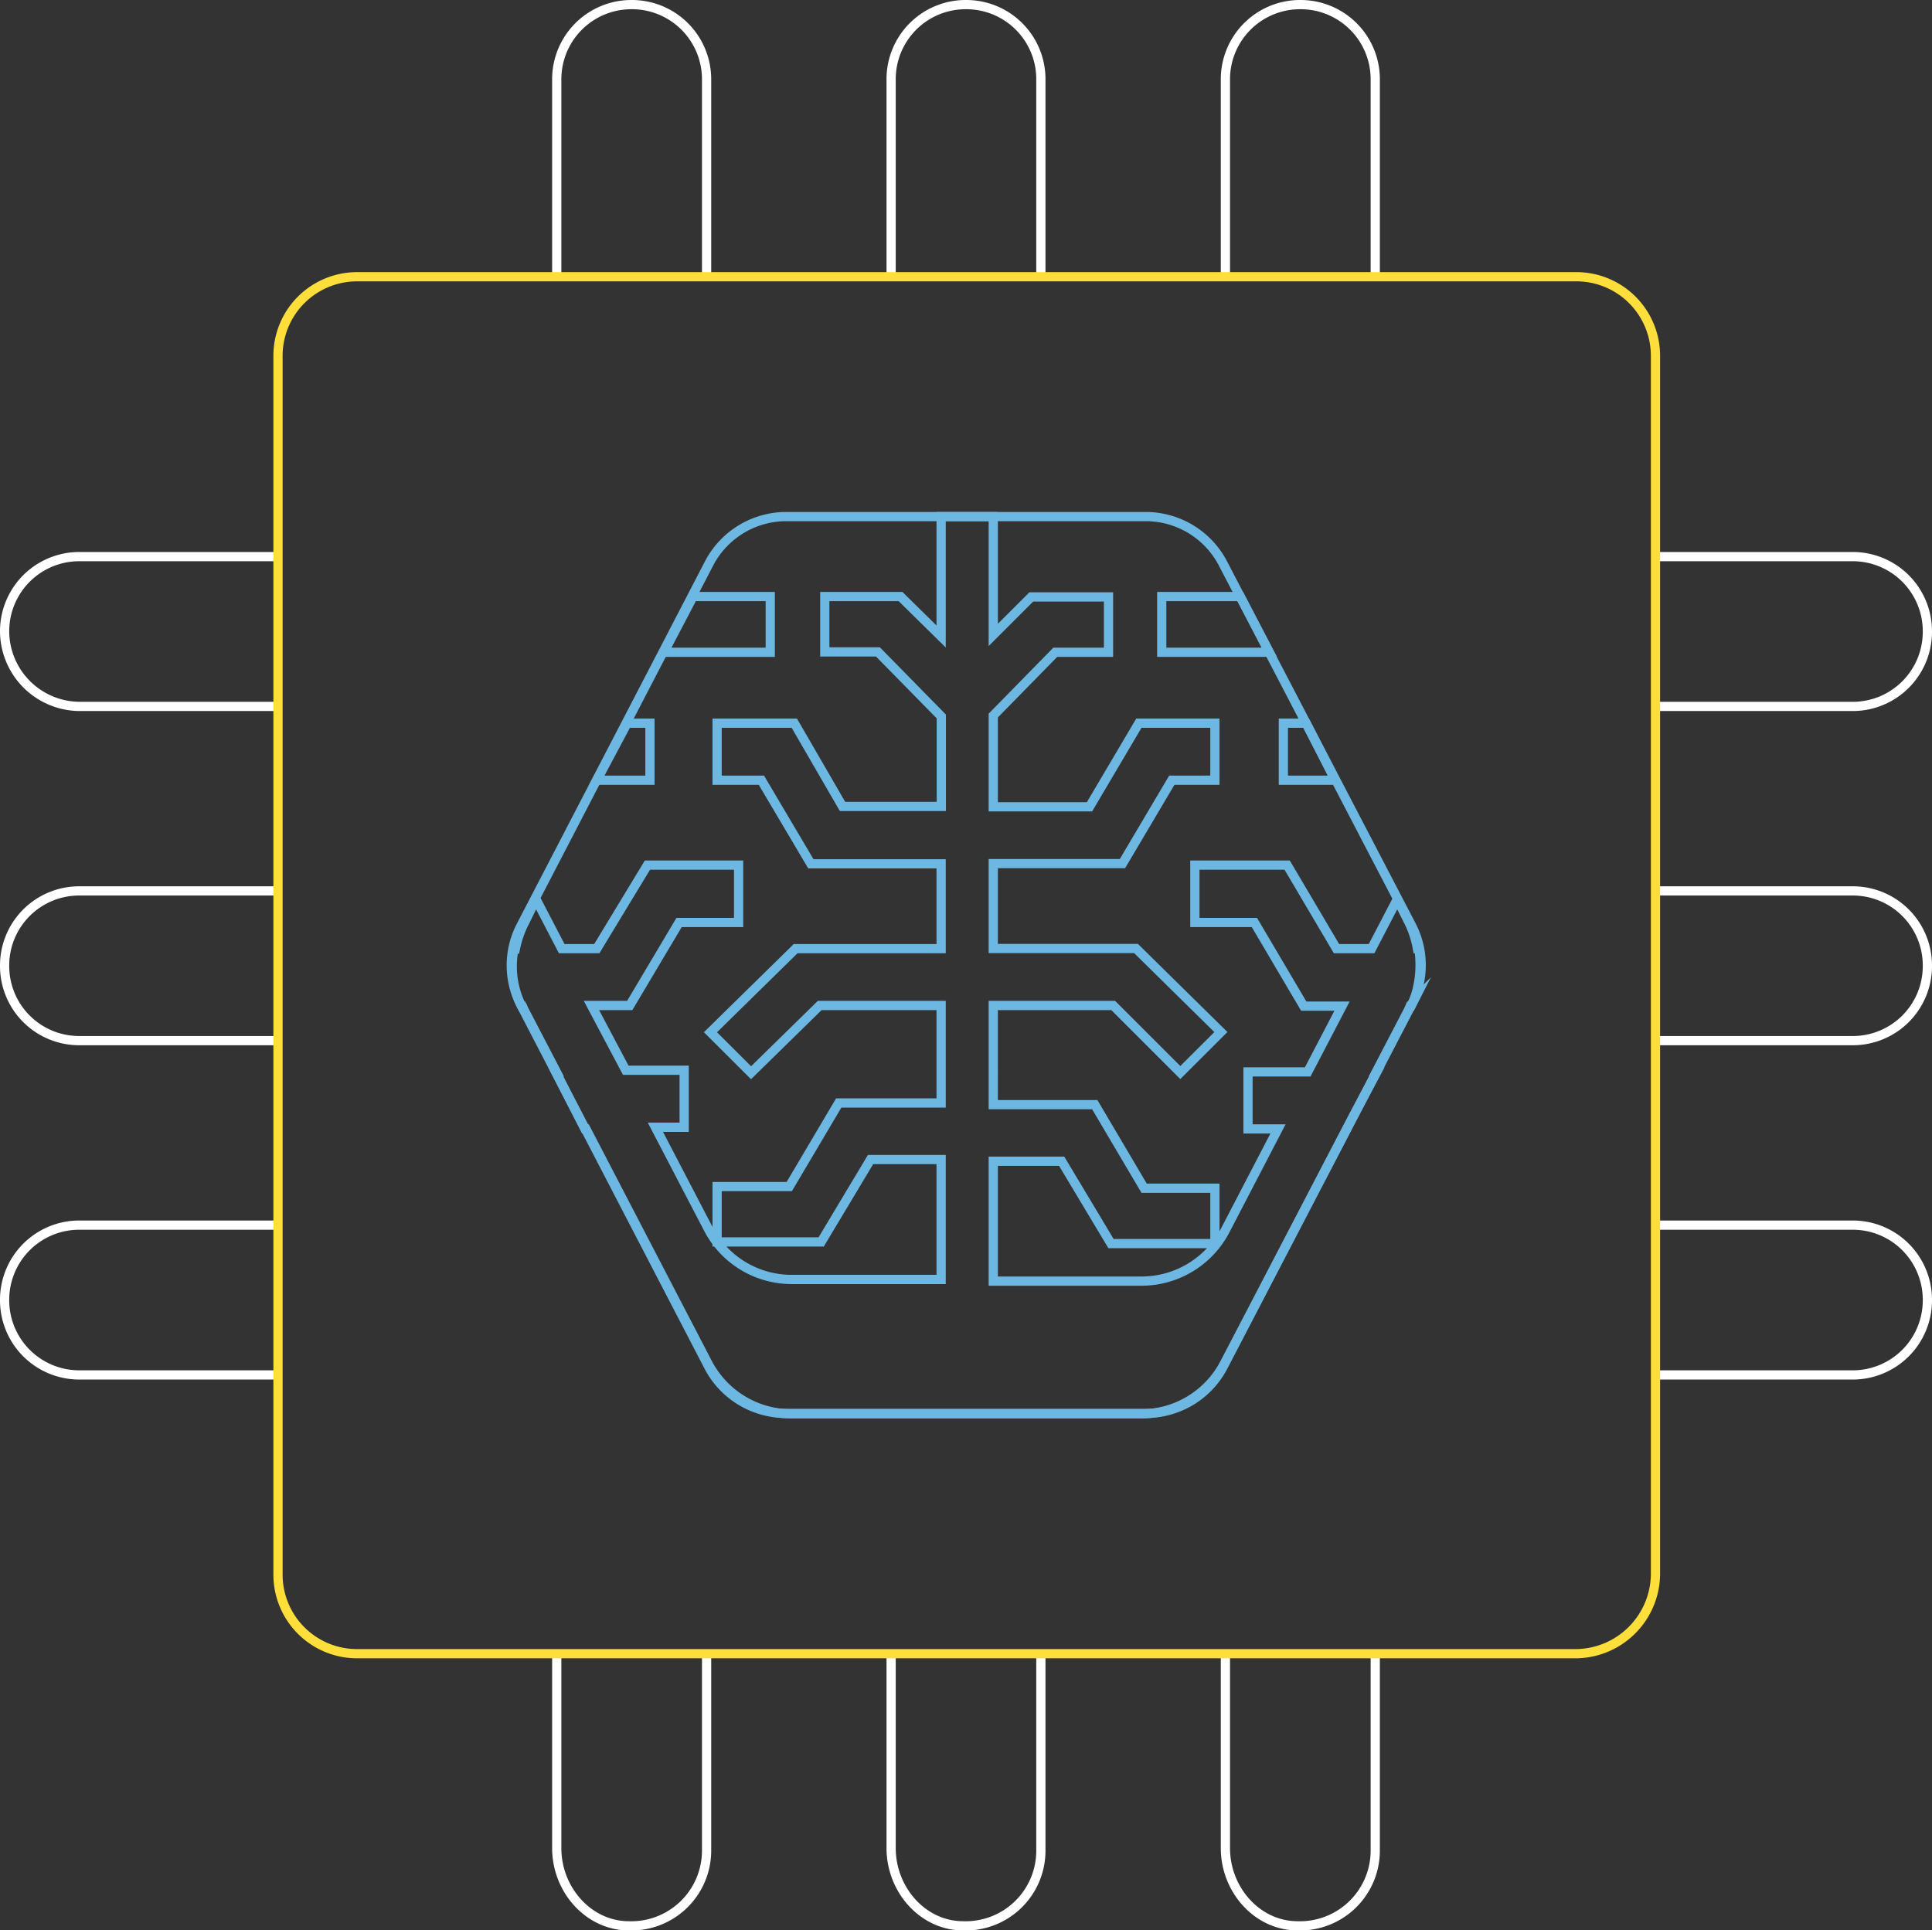 <svg xmlns="http://www.w3.org/2000/svg" viewBox="0 0 209.39 209.24"><rect x="0" y="0" width="209.39" height="209.24" fill="#333333" stroke="none"/><defs><style>.cls-1,.cls-2,.cls-3{fill:none;stroke-miterlimit:10;}.cls-1{stroke:#6db8e2;}.cls-2{stroke:#fff;}.cls-3{stroke:#fede3a;}</style></defs><g id="Layer_2" data-name="Layer 2"><g id="Layer_1-2" data-name="Layer 1"><path class="cls-1" d="M85.13,153.22h39.13a9.43,9.43,0,0,0,8.24-4.94L153,108.88a9.32,9.32,0,0,0,0-8.51L132.5,61A9.44,9.44,0,0,0,124.26,56H85.13A9.44,9.44,0,0,0,76.89,61l-20.45,39.4a9.32,9.32,0,0,0,0,8.51l20.45,39.4A9.43,9.43,0,0,0,85.13,153.22Z"/><polygon class="cls-1" points="71.95 70.71 83.48 70.71 83.48 64.67 75.11 64.67 71.95 70.71"/><polygon class="cls-1" points="70.44 84.58 70.44 78.4 67.97 78.4 64.68 84.58 70.44 84.58"/><polygon class="cls-1" points="137.57 70.71 125.91 70.71 125.91 64.67 134.42 64.67 137.57 70.71"/><polygon class="cls-1" points="139.09 84.58 139.09 78.4 141.56 78.4 144.71 84.58 139.09 84.58"/><path class="cls-1" d="M153.77,102.84h-.15a10.51,10.51,0,0,0-.94-2.89l-1.24-2.47-2.79,5.36h-3.8l-5.35-9.06h-10V100h6.45l5.35,9.07h4.15l-3.72,7.13h-6.47v6.18h3.25l-5.72,11a10.24,10.24,0,0,1-9.06,5.5H107.65v-13h7.41l5.35,8.93h11.26v-6H124l-5.35-9.06h-11V109h13l7.27,7.27,4.4-4.39-9.2-9.06H107.65v-9.2h14L127,84.58h4.67V78.4h-8.24l-5.35,9.06H107.65V77.57l6.72-6.86h5.77v-6h-8.37l-4.12,4.12V56H102V69l-4.4-4.33H89.39v6h5.76l6.87,7v9.75H91.31L86.09,78.4H77.72v6.18h4.8l5.36,9.06H102v9.2H86.23L77,111.9l4.4,4.39L88.84,109H102v10.57H90.9l-5.36,9.06H77.72v6H89l5.35-8.93H102v13H85.82a10.18,10.18,0,0,1-9.06-5.5l-5.73-11h3.12v-6.18H67.82L64.1,109h4.15L73.6,100h6.45V93.78H70.17l-5.49,9.06h-3.8l-2.79-5.36L56.85,100a10.89,10.89,0,0,0-1,2.89h-.15a9.68,9.68,0,0,0,.83,6.18h.09c.07.13.11.27.18.41l3.5,6.72h-.07l3.16,6.18h.12l13.2,25.4a10.25,10.25,0,0,0,9.06,5.49h37.89a10.21,10.21,0,0,0,9.06-5.49l14-26.88,2.5-4.7h-.06l3.5-6.72c.06-.14.11-.28.17-.41h.1l.28-.55A11.35,11.35,0,0,0,153.77,102.84Z"/><path class="cls-2" d="M96.58,30V8.62A8.08,8.08,0,0,1,104.7.5h0a8.08,8.08,0,0,1,8.11,8.12V30"/><path class="cls-2" d="M60.34,30V8.62A8.09,8.09,0,0,1,68.46.5h0a8.09,8.09,0,0,1,8.12,8.12V30"/><path class="cls-2" d="M132.81,30V8.62A8.09,8.09,0,0,1,140.93.5h0a8.09,8.09,0,0,1,8.12,8.12V30"/><path class="cls-2" d="M179.42,96.58h21.35a8.08,8.08,0,0,1,8.12,8.12h0a8.08,8.08,0,0,1-8.12,8.11H179.42"/><path class="cls-2" d="M179.42,60.34h21.35a8.09,8.09,0,0,1,8.12,8.12h0a8.09,8.09,0,0,1-8.12,8.12H179.42"/><path class="cls-2" d="M179.42,132.81h21.35a8.09,8.09,0,0,1,8.12,8.12h0a8.09,8.09,0,0,1-8.12,8.12H179.42"/><path class="cls-2" d="M30.12,112.81H8.62A8.08,8.08,0,0,1,.5,104.7h0a8.08,8.08,0,0,1,8.12-8.12h21.5"/><path class="cls-2" d="M30.12,76.58H8.62A8.18,8.18,0,0,1,.5,68.46h0a8.09,8.09,0,0,1,8.12-8.12h21.5"/><path class="cls-2" d="M30.12,149.05H8.62A8.09,8.09,0,0,1,.5,140.93h0a8.09,8.09,0,0,1,8.12-8.12h21.5"/><path class="cls-2" d="M60.34,179.35v21c0,4.51,3.46,8.42,7.82,8.42a8.16,8.16,0,0,0,8.42-8.12V179.2"/><path class="cls-2" d="M96.58,179.35v21c0,4.51,3.45,8.42,7.81,8.42a8.15,8.15,0,0,0,8.42-8.12V179.2"/><path class="cls-2" d="M132.81,179.35v21c0,4.51,3.46,8.42,7.82,8.42a8.16,8.16,0,0,0,8.42-8.12V179.2"/><path class="cls-3" d="M170.7,179.27h-132a8.57,8.57,0,0,1-8.57-8.57V38.54A8.57,8.57,0,0,1,38.69,30H170.85a8.57,8.57,0,0,1,8.57,8.57V170.7A8.7,8.7,0,0,1,170.7,179.27Z"/></g></g></svg>
